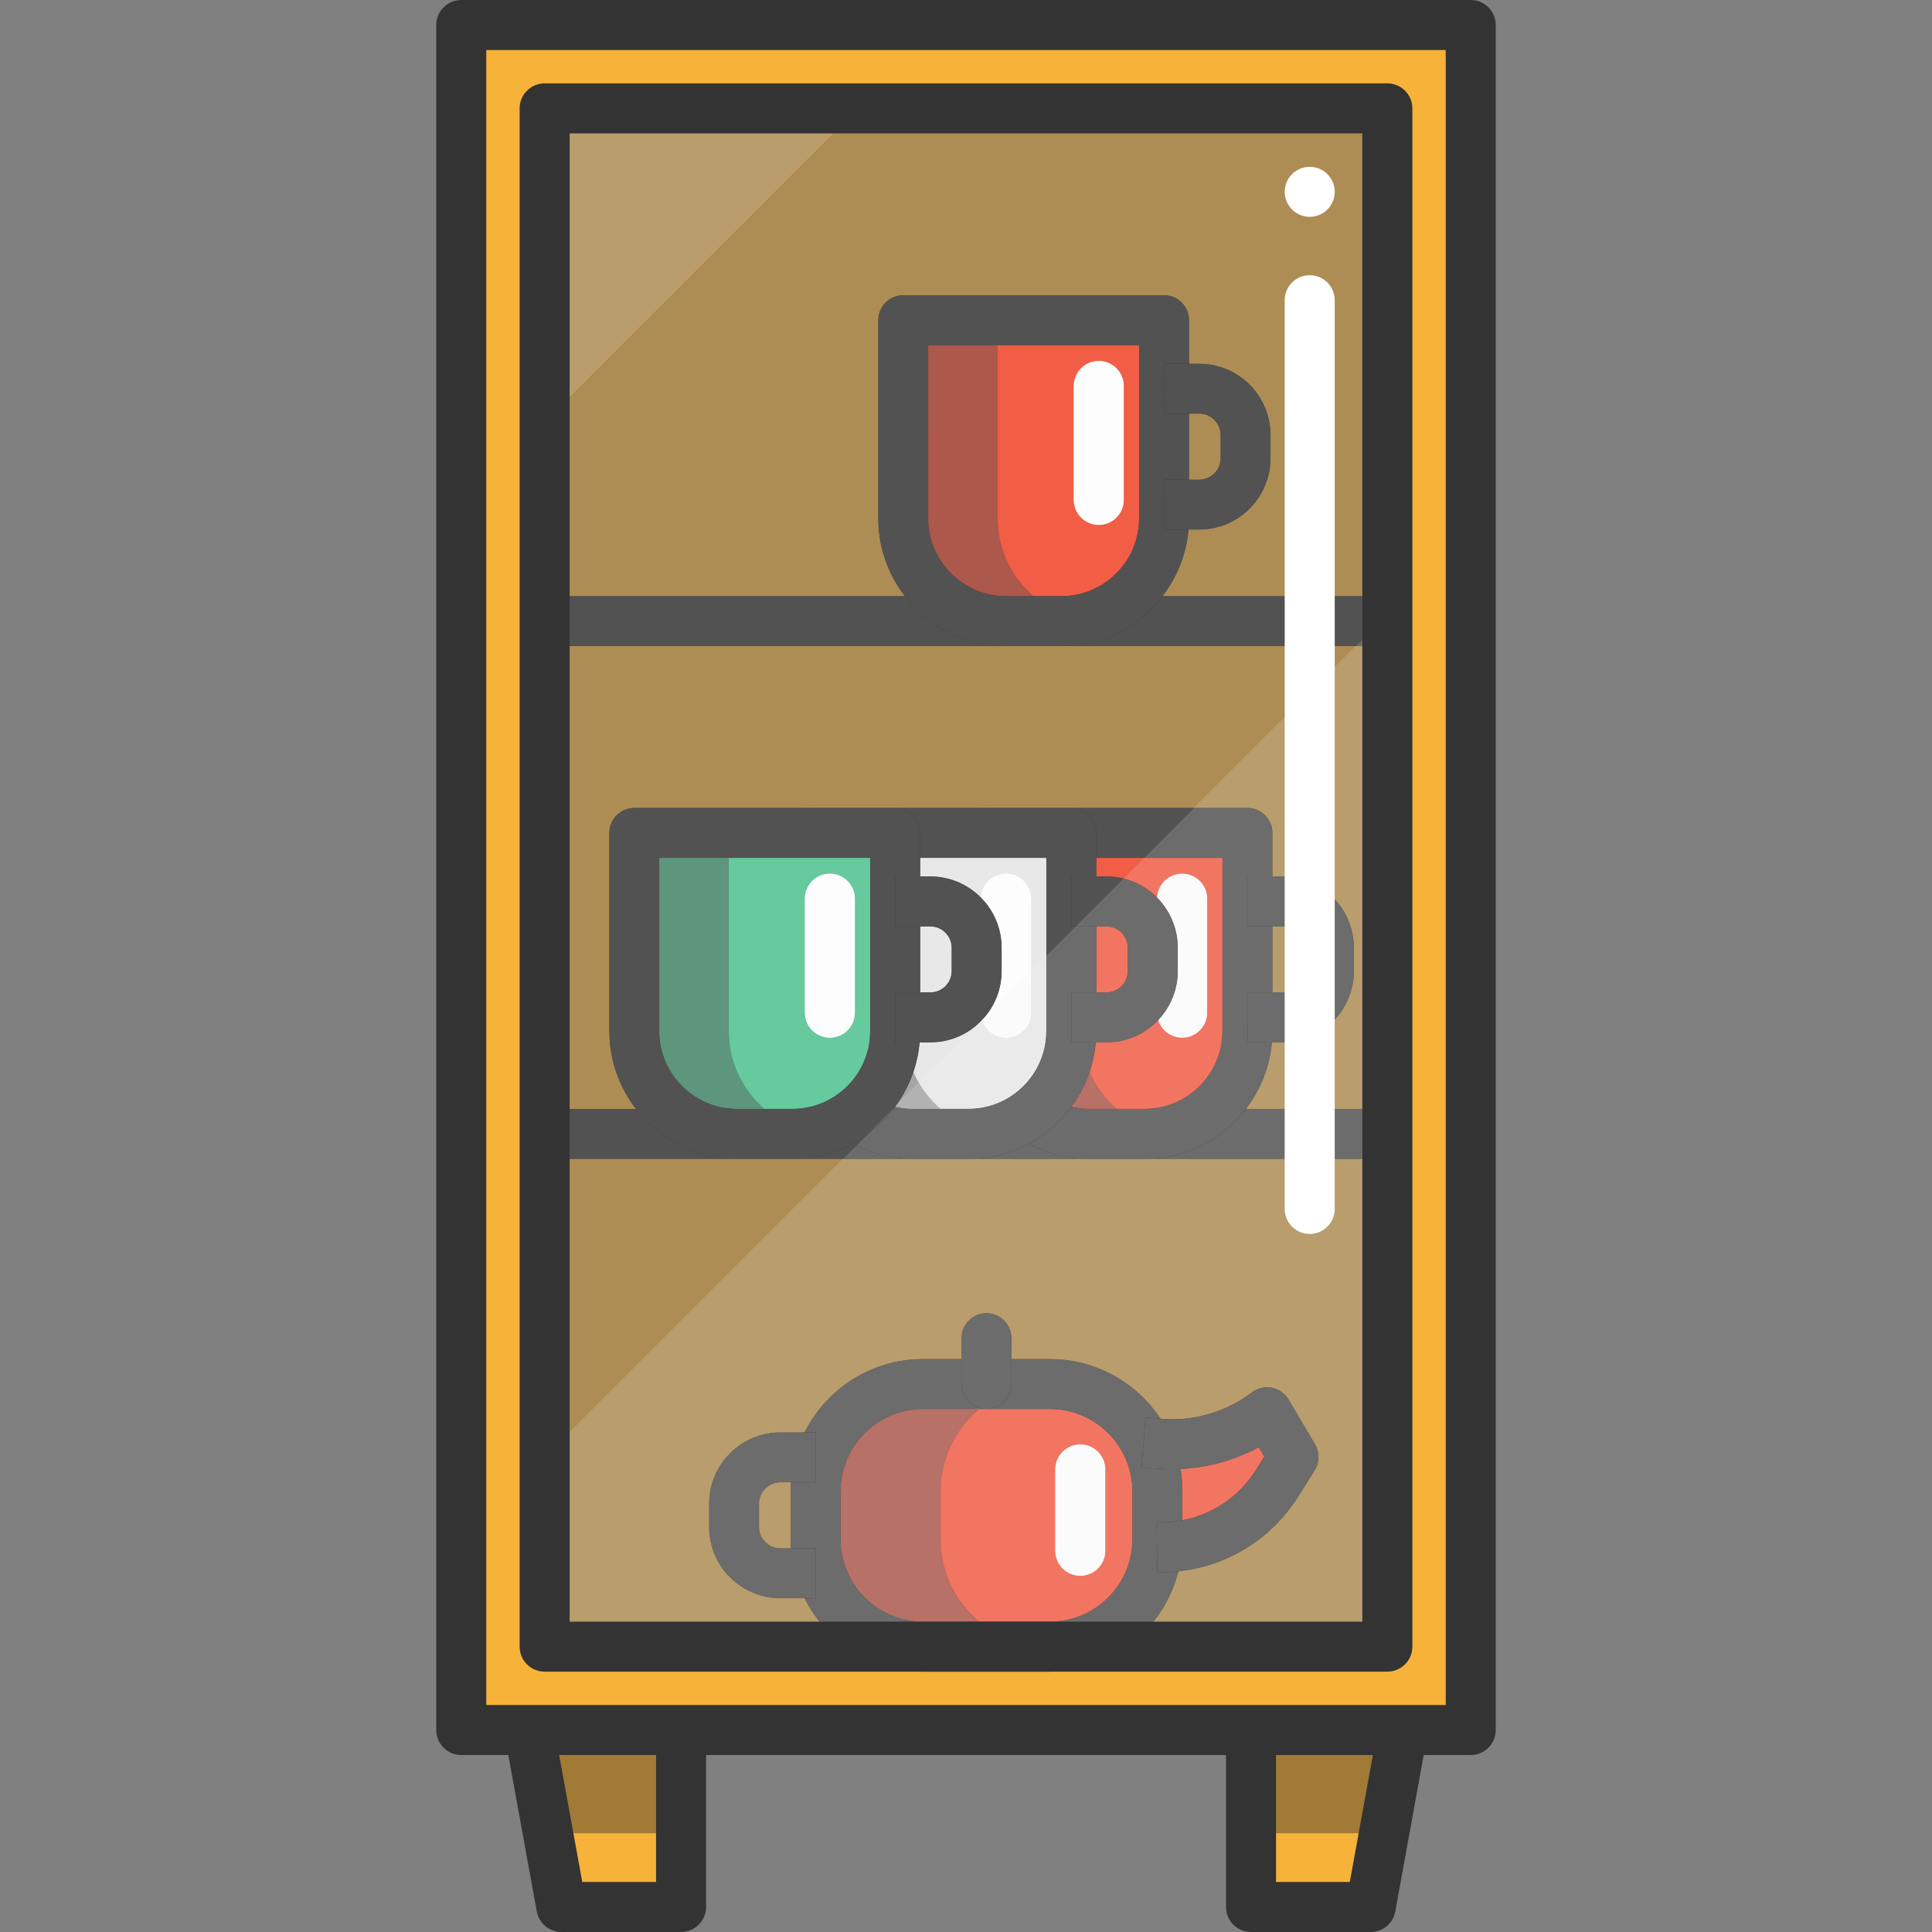<?xml version="1.0" encoding="iso-8859-1"?>
<!-- Uploaded to: SVG Repo, www.svgrepo.com, Generator: SVG Repo Mixer Tools -->
<svg height="800px" width="800px" version="1.1" id="Layer_1" xmlns="http://www.w3.org/2000/svg" xmlns:xlink="http://www.w3.org/1999/xlink" 
	 viewBox="0 0 463.454 463.454" xml:space="preserve">
<rect x="0" y="0" width="463.454" height="463.454" fill="#808080" stroke="none"/>
<g>
	<polyline style="fill:#F7B239;" points="336.514,415 332.021,439.765 328.802,457.454 300.099,457.454 300.099,415 336.514,415 	
		"/>
	<polyline style="fill:#F7B239;" points="163.372,415 163.372,457.454 134.669,457.454 131.45,439.765 126.945,415 163.372,415 	"/>
	<polyline style="fill:#A17A36;" points="163.372,415 126.945,415 131.45,439.765 163.372,439.765 163.372,415 	"/>
	<polyline style="fill:#A17A36;" points="336.514,415 300.099,415 300.099,439.765 332.021,439.765 336.514,415 	"/>
	<polyline style="fill:#F7B239;" points="332.801,272 332.801,395 130.651,395 130.651,272 332.801,272 	"/>
	<polyline style="fill:#F7B239;" points="332.801,149 332.801,272 130.651,272 130.651,149 332.801,149 	"/>
	<polyline style="fill:#F7B239;" points="332.801,26 332.801,149 130.651,149 130.651,26 332.801,26 	"/>
	<path style="fill:#F7B239;" d="M352.801,6v409H110.652V6H352.801 M332.801,395V272V149V26h-202.15v123v123v123H332.801"/>
	<path style="fill:#333333;" d="M352.802,0h-242.15c-3.314,0-6,2.686-6,6v409c0,3.314,2.686,6,6,6h11.286l6.828,37.528
		c0.519,2.853,3.004,4.926,5.903,4.926h28.703c3.313,0,6-2.687,6-6V421h124.726v36.454c0,3.313,2.687,6,6,6h28.704
		c2.9,0,5.385-2.074,5.903-4.928L341.522,421h11.28c3.313,0,6-2.686,6-6V6C358.802,2.686,356.115,0,352.802,0z M157.372,451.454
		h-17.696L134.135,421h23.237V451.454z M323.794,451.454h-17.696V421h23.228L323.794,451.454z M346.802,409h-230.15V12h230.15V409z"
		/>
	<polyline style="fill:#333333;" points="332.802,155 130.651,155 130.651,143 332.802,143 332.802,155 	"/>
	<polyline style="fill:#333333;" points="332.802,278 130.651,278 130.651,266 332.802,266 332.802,278 	"/>
	<path style="fill:#F24125;" d="M279.247,121.049v3.28c0,13.62-11.051,24.67-24.671,24.67h-13.24
		c-13.62,0-24.671-11.05-24.671-24.67V76.8h62.581v16.44v27.809"/>
	<path style="fill:#333333;" d="M254.576,155h-13.24c-16.912,0-30.67-13.759-30.67-30.67V76.8c0-3.313,2.687-6,6-6h62.581
		c3.313,0,6,2.687,6,6v47.529C285.247,141.241,271.488,155,254.576,155 M222.666,82.8v41.529c0,10.295,8.375,18.67,18.671,18.67
		h13.24c10.295,0,18.671-8.375,18.671-18.67V82.8H222.666"/>
	<path style="fill:#333333;" d="M287.666,127.049h-8.419l-0.011-12h8.429c2.824,0,5.121-2.292,5.121-5.11v-5.589
		c0-2.818-2.296-5.11-5.121-5.11h-8.419l-0.011-12h8.429c9.441,0,17.12,7.674,17.12,17.11v5.589
		C304.786,119.375,297.107,127.049,287.666,127.049"/>
	<path style="fill:#FFFFFF;" d="M263.576,125.917c-3.313,0-6-2.686-6-6V92.583c0-3.313,2.687-6,6-6c3.314,0,6,2.687,6,6v27.334
		C269.576,123.23,266.89,125.917,263.576,125.917"/>
	<path style="fill:#F24125;" d="M299.247,244.05v3.28c0,13.62-11.05,24.67-24.67,24.67h-13.24c-13.62,0-24.67-11.05-24.67-24.67
		V199.8h62.581v16.44v27.81"/>
	<path style="fill:#333333;" d="M274.577,278h-13.24c-16.912,0-30.67-13.76-30.67-30.67V199.8c0-3.313,2.686-6,6-6h62.581
		c3.313,0,6,2.687,6,6v47.53C305.247,264.241,291.487,278,274.577,278 M242.666,205.799v41.531c0,10.294,8.375,18.669,18.671,18.669
		h13.24c10.295,0,18.669-8.375,18.669-18.669v-41.531L242.666,205.799"/>
	<path style="fill:#333333;" d="M307.666,250.05h-8.419l-0.01-12h8.429c2.823,0,5.12-2.293,5.12-5.11v-5.591
		c0-2.817-2.297-5.11-5.12-5.11h-8.419l-0.01-12h8.429c9.441,0,17.12,7.675,17.12,17.109v5.591
		C324.786,242.375,317.107,250.05,307.666,250.05"/>
	<path style="fill:#FFFFFF;" d="M283.576,248.916c-3.313,0-6-2.686-6-6v-27.333c0-3.313,2.687-6,6-6s6,2.687,6,6v27.333
		C289.576,246.23,286.889,248.916,283.576,248.916"/>
	<path style="fill:#E6E6E6;" d="M256.993,244.05v3.28c0,13.62-11.05,24.67-24.67,24.67h-13.24c-13.62,0-24.67-11.05-24.67-24.67
		V199.8h62.581v16.44v27.81"/>
	<path style="fill:#333333;" d="M232.322,278h-13.24c-16.912,0-30.67-13.76-30.67-30.67V199.8c0-3.313,2.687-6,6-6h62.581
		c3.313,0,6,2.687,6,6v47.53C262.993,264.241,249.234,278,232.322,278 M200.412,205.799v41.531c0,10.294,8.375,18.669,18.671,18.669
		h13.24c10.295,0,18.671-8.375,18.671-18.669v-41.531L200.412,205.799"/>
	<path style="fill:#333333;" d="M265.413,250.05h-8.42l-0.011-12h8.431c2.823,0,5.119-2.293,5.119-5.11v-5.591
		c0-2.817-2.296-5.11-5.119-5.11h-8.42l-0.011-12h8.431c9.44,0,17.119,7.675,17.119,17.109v5.591
		C282.532,242.375,274.852,250.05,265.413,250.05"/>
	<path style="fill:#FFFFFF;" d="M241.322,248.916c-3.313,0-6-2.686-6-6v-27.333c0-3.313,2.687-6,6-6c3.314,0,6,2.687,6,6v27.333
		C247.322,246.23,244.636,248.916,241.322,248.916"/>
	<path style="fill:#4CC18E;" d="M214.738,244.05v3.28c0,13.62-11.051,24.67-24.671,24.67h-13.24c-13.62,0-24.671-11.05-24.671-24.67
		V199.8h62.581v16.44v27.81"/>
	<path style="fill:#333333;" d="M190.068,278h-13.24c-16.912,0-30.67-13.76-30.67-30.67V199.8c0-3.313,2.687-6,6-6h62.581
		c3.313,0,6,2.687,6,6v47.53C220.738,264.241,206.98,278,190.068,278 M158.158,205.799v41.531c0,10.294,8.375,18.669,18.671,18.669
		h13.24c10.295,0,18.671-8.375,18.671-18.669v-41.531L158.158,205.799"/>
	<path style="fill:#333333;" d="M223.159,250.05h-8.42l-0.011-12h8.431c2.823,0,5.121-2.293,5.121-5.11v-5.591
		c0-2.817-2.297-5.11-5.121-5.11h-8.42l-0.011-12h8.431c9.44,0,17.12,7.675,17.12,17.109v5.591
		C240.279,242.375,232.598,250.05,223.159,250.05"/>
	<path style="fill:#FFFFFF;" d="M199.068,248.916c-3.313,0-6-2.686-6-6v-27.333c0-3.313,2.687-6,6-6c3.314,0,6,2.687,6,6v27.333
		C205.068,246.23,202.382,248.916,199.068,248.916"/>
	<path style="fill:#F24125;" d="M251.863,332h-30.442c-14.238,0-25.78,11.542-25.78,25.779v11.441
		c0,14.237,11.542,25.78,25.78,25.78h30.442c14.237,0,25.778-11.543,25.778-25.78v-11.441C277.641,343.542,266.099,332,251.863,332"
		/>
	<path style="fill:#F24125;" d="M274.331,346.04l0.5,0.04l3.61,0.26c9.251,0.66,18.301-2.11,25.521-7.579l6.339,10.75l-3.91,6.24
		c-5.88,9.39-16.1,15.19-27.181,15.409l-1.649,0.03L274.331,346.04"/>
	<path style="fill:#333333;" d="M251.863,401h-30.442c-17.523,0-31.779-14.257-31.779-31.78v-11.441
		c0-17.523,14.256-31.779,31.779-31.779h30.442c17.523,0,31.78,14.256,31.78,31.779v11.441C283.642,386.744,269.386,401,251.863,401
		 M221.421,338c-10.906,0-19.78,8.873-19.78,19.779v11.441c0,10.907,8.873,19.78,19.78,19.78h30.442
		c10.906,0,19.778-8.873,19.778-19.78v-11.441c0-10.906-8.872-19.779-19.778-19.779H221.421"/>
	<path style="fill:#333333;" d="M277.672,377.189l-0.22-11.999l1.649-0.03c9.075-0.18,17.38-4.888,22.207-12.595l1.974-3.149
		l-1.327-2.249c-7.29,3.941-15.589,5.751-23.939,5.157l-4.157-0.304l0.945-11.963l4.07,0.297c7.686,0.546,15.311-1.715,21.464-6.377
		c1.364-1.034,3.103-1.436,4.785-1.105c1.68,0.332,3.137,1.365,4.006,2.839l6.341,10.75c1.14,1.932,1.106,4.335-0.083,6.235
		l-3.911,6.24c-6.981,11.148-18.998,17.961-32.145,18.223L277.672,377.189"/>
	<path style="fill:#333333;" d="M195.641,383.405h-8.429c-9.44,0-17.12-7.676-17.12-17.11v-5.591c0-9.434,7.681-17.11,17.12-17.11
		h8.42l0.009,12h-8.429c-2.823,0-5.121,2.293-5.121,5.11v5.591c0,2.817,2.298,5.11,5.121,5.11h8.42L195.641,383.405"/>
	<path style="fill:#333333;" d="M236.641,338c-3.313,0-6-2.686-6-6v-11c0-3.313,2.687-6,6-6c3.314,0,6,2.687,6,6v11
		C242.641,335.314,239.955,338,236.641,338"/>
	<path style="fill:#FFFFFF;" d="M259.142,378c-3.314,0-6-2.687-6-6v-19.5c0-3.314,2.686-6,6-6c3.313,0,6,2.686,6,6V372
		C265.142,375.313,262.455,378,259.142,378"/>
	<polyline style="fill:#AE8D54;" points="202.241,278 130.651,278 130.651,395 202.857,395 202.857,395 130.651,395 130.651,349.59 
		202.241,278 	"/>
	<path style="fill:#AE8D54;" d="M325.242,155H130.651v111h21.859c-3.982-5.175-6.352-11.651-6.352-18.669V199.8c0-3.313,2.687-6,6-6
		h62.581l0,0h42.254l0,0h29.449L325.242,155"/>
	<path style="fill:#AE8D54;" d="M287.666,99.24h-2.419v15.809h2.419c2.824,0,5.121-2.292,5.121-5.11v-5.589
		C292.786,101.532,290.49,99.24,287.666,99.24 M332.801,26H205.782l-75.131,75.129V26v117h86.368
		c-3.983-5.175-6.353-11.65-6.353-18.67V76.8c0-3.313,2.687-6,6-6h62.581c3.313,0,6,2.687,6,6v10.44h2.419
		c9.441,0,17.12,7.674,17.12,17.11v5.589c0,9.436-7.679,17.11-17.12,17.11h-2.539c-0.527,5.969-2.77,11.451-6.233,15.95h53.909
		L332.801,26"/>
	<polyline style="fill:#F6BC57;" points="332.801,26 205.782,26 332.801,26 332.801,143 332.802,143 332.801,26 	"/>
	<path style="fill:#525252;" d="M332.802,143L332.802,143h-53.909c-5.612,7.292-14.426,12-24.318,12h-13.24
		c-9.892,0-18.705-4.708-24.318-12h-86.368v12H325.24l7.559-7.559V143"/>
	<path style="fill:#525252;" d="M152.51,266h-21.859v12h71.59l3.203-3.203c-0.292-0.146-0.582-0.296-0.868-0.451
		c-4.322,2.33-9.263,3.653-14.507,3.653h-13.24C166.936,278,158.122,273.292,152.51,266"/>
	<path style="fill:#F25D46;" d="M263.576,125.917c-3.313,0-6-2.686-6-6V92.583c0-3.313,2.687-6,6-6c3.314,0,6,2.687,6,6v27.334
		C269.576,123.23,266.89,125.917,263.576,125.917 M273.247,82.8h-33.913v10.44v27.809v3.28c0,7.46,3.313,14.147,8.547,18.67h6.695
		c10.295,0,18.671-8.375,18.671-18.67V82.8"/>
	<path style="fill:#AC584B;" d="M239.334,82.8h-16.667v41.529c0,10.295,8.375,18.67,18.671,18.67h6.544
		c-5.234-4.523-8.547-11.21-8.547-18.67v-3.28V93.24V82.8"/>
	<path style="fill:#525252;" d="M239.334,82.8h33.913v41.529c0,10.295-8.375,18.67-18.671,18.67h-6.695h-6.544
		c-10.295,0-18.671-8.375-18.671-18.67V82.8H239.334 M279.247,70.8h-62.581c-3.313,0-6,2.687-6,6v47.529
		c0,7.02,2.37,13.496,6.353,18.67c5.612,7.292,14.426,12,24.318,12h13.24c9.892,0,18.705-4.708,24.318-12
		c3.463-4.499,5.706-9.981,6.233-15.95h-5.88l-0.011-12h6.01V99.24h-6l-0.011-12h6.01V76.8C285.247,73.487,282.56,70.8,279.247,70.8
		"/>
	<path style="fill:#525252;" d="M287.666,87.24h-2.419h-6.01l0.011,12h6h2.419c2.824,0,5.121,2.292,5.121,5.11v5.589
		c0,2.818-2.296,5.11-5.121,5.11h-2.419h-6.01l0.011,12h5.88h2.539c9.441,0,17.12-7.674,17.12-17.11v-5.589
		C304.786,94.915,297.107,87.24,287.666,87.24"/>
	<path style="fill:#FDFDFD;" d="M263.576,86.583c-3.313,0-6,2.687-6,6v27.334c0,3.314,2.687,6,6,6c3.314,0,6-2.686,6-6V92.583
		C269.576,89.27,266.89,86.583,263.576,86.583"/>
	<path style="fill:#F25D46;" d="M274.442,205.799h-11.449v4.441h2.42c1.411,0,2.782,0.171,4.094,0.494L274.442,205.799"/>
	<path style="fill:#525252;" d="M286.442,193.8h-29.449c3.313,0,6,2.687,6,6v6h11.449L286.442,193.8"/>
	<path style="fill:#E8E8E8;" d="M234.453,245.788c-3.016,2.652-6.971,4.262-11.295,4.262h-2.54
		c-0.218,2.467-0.729,4.852-1.499,7.118c0.393,0.903,0.838,1.777,1.333,2.621L234.453,245.788 M223.159,222.24h-2.42v15.811h2.42
		c2.823,0,5.121-2.293,5.121-5.11v-5.591C228.279,224.532,225.982,222.24,223.159,222.24 M250.993,205.799h-30.255v4.441h2.42
		c4.755,0,9.064,1.947,12.169,5.086c0.134-3.194,2.767-5.744,5.995-5.744c3.314,0,6,2.687,6,6v17.337l3.671-3.671V205.799"/>
	<path style="fill:#A6A6A6;" d="M219.12,257.168c-1.013,2.983-2.472,5.76-4.299,8.252l5.632-5.632
		C219.958,258.945,219.513,258.071,219.12,257.168"/>
	<path style="fill:#525252;" d="M208.158,272.083c-1.138,0.834-2.334,1.591-3.583,2.264c0.287,0.154,0.576,0.305,0.868,0.451
		L208.158,272.083 M256.993,193.8h-42.254c3.313,0,6,2.687,6,6v6h30.255v23.449l7.009-7.009h-1.009l-0.011-12h6.01v-4.441v-6
		C262.993,196.487,260.306,193.8,256.993,193.8L256.993,193.8"/>
	<path style="fill:#525252;" d="M265.413,210.24h-2.42h-6.01l0.011,12h1.009l11.505-11.505
		C268.195,210.412,266.823,210.24,265.413,210.24"/>
	<path style="fill:#FDFDFD;" d="M241.322,209.583c-3.227,0-5.86,2.55-5.995,5.744c3.06,3.092,4.951,7.341,4.951,12.023v5.591
		c0,4.317-1.608,8.266-4.257,11.279l11.3-11.3v-17.337C247.322,212.27,244.636,209.583,241.322,209.583"/>
	<path style="fill:#67C99E;" d="M199.068,248.916c-3.313,0-6-2.686-6-6v-27.333c0-3.313,2.687-6,6-6c3.314,0,6,2.687,6,6v27.333
		C205.068,246.23,202.382,248.916,199.068,248.916 M208.738,205.799h-33.913v10.44v27.811v3.28c0,7.459,3.313,14.146,8.546,18.669
		h6.697c10.295,0,18.671-8.375,18.671-18.669v-41.531"/>
	<path style="fill:#5D957D;" d="M174.825,205.799h-16.667v41.531c0,10.294,8.375,18.669,18.671,18.669h6.543
		c-5.233-4.523-8.546-11.21-8.546-18.669v-3.28v-27.81L174.825,205.799"/>
	<path style="fill:#525252;" d="M174.825,205.799h33.913v41.531c0,10.294-8.375,18.669-18.671,18.669h-6.697h-6.543
		c-10.295,0-18.671-8.375-18.671-18.669v-41.531L174.825,205.799 M214.738,193.8h-62.581c-3.313,0-6,2.687-6,6v47.53
		c0,7.019,2.37,13.495,6.352,18.669c5.612,7.293,14.425,12.001,24.318,12.001h13.24c5.245,0,10.186-1.323,14.507-3.653
		c1.249-0.673,2.445-1.43,3.583-2.264l6.662-6.663c1.827-2.493,3.287-5.27,4.299-8.252c0.769-2.266,1.281-4.651,1.499-7.118h-5.88
		l-0.011-12h6.01v-15.81h-6l-0.011-12h6.01v-4.441v-6C220.738,196.487,218.051,193.8,214.738,193.8L214.738,193.8"/>
	<path style="fill:#525252;" d="M223.159,210.24h-2.42h-6.01l0.011,12h6h2.42c2.823,0,5.121,2.292,5.121,5.11v5.591
		c0,2.816-2.297,5.11-5.121,5.11h-2.42h-6.01l0.011,12h5.88h2.54c4.323,0,8.278-1.61,11.295-4.262l1.568-1.568
		c2.649-3.014,4.257-6.962,4.257-11.279v-5.591c0-4.682-1.892-8.931-4.951-12.023C232.222,212.188,227.914,210.24,223.159,210.24"/>
	<path style="fill:#FDFDFD;" d="M199.068,209.583c-3.313,0-6,2.687-6,6v27.333c0,3.314,2.687,6,6,6c3.314,0,6-2.686,6-6v-27.333
		C205.068,212.27,202.382,209.583,199.068,209.583"/>
	<path style="fill:#B99D6D;" d="M332.802,278H202.241l-71.59,71.59V395h72.206c-4.155-3-7.559-6.979-9.871-11.596h-5.774
		c-9.44,0-17.12-7.676-17.12-17.11v-5.591c0-9.434,7.681-17.11,17.12-17.11h5.775c5.22-10.423,16.005-17.594,28.434-17.594h9.22v-5
		c0-3.313,2.687-6,6-6c3.314,0,6,2.687,6,6v5h9.222c11.08,0,20.854,5.699,26.543,14.321l0.467,0.034
		c0.753,0.054,1.507,0.08,2.257,0.08c6.91,0,13.657-2.252,19.208-6.458c1.051-0.797,2.326-1.218,3.625-1.218
		c0.386,0,0.775,0.037,1.16,0.113c1.68,0.332,3.137,1.365,4.006,2.839l6.341,10.75c1.14,1.932,1.106,4.335-0.083,6.235l-3.911,6.24
		c-6.381,10.19-16.969,16.758-28.783,18.012c-1.848,7.37-6.277,13.728-12.265,18.053h62.374V278"/>
	<path style="fill:#B99D6D;" d="M307.666,222.24h-2.419v15.811h2.419c2.823,0,5.12-2.293,5.12-5.11v-5.591
		C312.786,224.532,310.489,222.24,307.666,222.24 M332.802,155h-7.561l-38.8,38.8h12.805c3.313,0,6,2.687,6,6v10.44h2.419
		c9.441,0,17.12,7.675,17.12,17.109v5.591c0,9.434-7.679,17.11-17.12,17.11h-2.539c-0.527,5.967-2.771,11.45-6.233,15.949h33.908
		l-0.001-111"/>
	<path style="fill:#F5C570;" d="M332.802,278L332.802,278l-0.001,117V278 M332.802,155L332.802,155l-0.001,111h0.001l-0.001-111"/>
	<polyline style="fill:#6C6C6C;" points="332.801,147.44 325.242,155 332.802,155 332.801,147.44 	"/>
	<path style="fill:#6C6C6C;" d="M332.802,266L332.802,266h-33.908c-5.612,7.292-14.425,12-24.317,12h-13.24
		c-5.245,0-10.185-1.323-14.507-3.653c-4.322,2.33-9.263,3.653-14.507,3.653h-13.24c-4.897,0-9.528-1.153-13.639-3.203L202.241,278
		h130.562l-0.002-12"/>
	<path style="fill:#F27562;" d="M265.413,222.24h-2.42v15.811h2.42c2.823,0,5.119-2.293,5.119-5.11v-5.591
		C270.532,224.532,268.236,222.24,265.413,222.24 M293.246,205.799h-18.804l-4.935,4.935c3.112,0.766,5.891,2.384,8.075,4.593
		c0.134-3.195,2.767-5.745,5.995-5.745c3.313,0,6,2.687,6,6v27.333c0,3.314-2.687,6-6,6c-2.695,0-4.975-1.777-5.733-4.224
		c-3.123,3.297-7.541,5.358-12.431,5.358h-2.54c-0.218,2.467-0.729,4.853-1.499,7.118c1.487,3.415,3.725,6.429,6.505,8.831h6.697
		c10.295,0,18.669-8.375,18.669-18.669L293.246,205.799"/>
	<path style="fill:#B77166;" d="M261.374,257.168c-1.023,3.012-2.502,5.815-4.354,8.327c1.386,0.33,2.831,0.504,4.317,0.504h6.542
		C265.1,263.597,262.861,260.583,261.374,257.168"/>
	<path style="fill:#6C6C6C;" d="M299.247,193.8h-12.805l-12,12h18.804v41.531c0,10.294-8.374,18.669-18.669,18.669h-6.697h-6.542
		c-1.485,0-2.931-0.174-4.317-0.504c-2.692,3.651-6.174,6.686-10.19,8.852c4.322,2.33,9.263,3.653,14.507,3.653h13.24
		c9.892,0,18.705-4.708,24.318-12.001c3.462-4.499,5.706-9.982,6.233-15.949h-5.88l-0.01-12h6.01V222.24h-6l-0.01-12h6.01V199.8
		C305.247,196.487,302.56,193.8,299.247,193.8"/>
	<path style="fill:#6C6C6C;" d="M307.666,210.24h-2.419h-6.01l0.01,12h6h2.419c2.823,0,5.12,2.292,5.12,5.11v5.591
		c0,2.816-2.297,5.11-5.12,5.11h-2.419h-6.01l0.01,12h5.88h2.539c9.441,0,17.12-7.676,17.12-17.11v-5.591
		C324.786,217.916,317.107,210.24,307.666,210.24"/>
	<path style="fill:#FBFBFB;" d="M283.576,209.583c-3.227,0-5.861,2.55-5.995,5.745c3.059,3.092,4.95,7.341,4.95,12.022v5.591
		c0,4.547-1.783,8.685-4.688,11.752c0.757,2.447,3.038,4.224,5.733,4.224c3.313,0,6-2.686,6-6v-27.333
		C289.576,212.27,286.889,209.583,283.576,209.583"/>
	<path style="fill:#EAEAEA;" d="M250.993,229.249l-3.671,3.671v9.997c0,3.314-2.686,6-6,6c-2.695,0-4.975-1.776-5.732-4.223
		c-0.362,0.382-0.741,0.748-1.137,1.095l-14,14c1.375,2.345,3.128,4.443,5.173,6.211h6.697c10.295,0,18.671-8.375,18.671-18.669
		v-18.082"/>
	<path style="fill:#B2B2B2;" d="M220.453,259.789l-5.632,5.632c-0.018,0.025-0.037,0.051-0.055,0.075
		c1.386,0.33,2.832,0.504,4.317,0.504h6.543C223.581,264.232,221.828,262.133,220.453,259.789"/>
	<path style="fill:#6C6C6C;" d="M262.993,222.24h-4.991l-7.009,7.009v18.082c0,10.294-8.375,18.669-18.671,18.669h-6.697h-6.543
		c-1.485,0-2.931-0.174-4.317-0.504c-1.855,2.516-4.086,4.739-6.607,6.587l-2.715,2.715c4.111,2.049,8.742,3.203,13.639,3.203h13.24
		c5.245,0,10.185-1.323,14.507-3.653c4.016-2.166,7.498-5.201,10.19-8.852c1.852-2.512,3.332-5.315,4.354-8.327
		c0.769-2.266,1.281-4.651,1.499-7.118h-5.88l-0.011-12h6.01V222.24"/>
	<path style="fill:#6C6C6C;" d="M269.507,210.734l-11.505,11.505h4.991h2.42c2.823,0,5.119,2.292,5.119,5.11v5.591
		c0,2.816-2.296,5.11-5.119,5.11h-2.42h-6.01l0.011,12h5.88h2.54c4.89,0,9.308-2.061,12.431-5.358
		c2.905-3.067,4.688-7.205,4.688-11.752v-5.591c0-4.681-1.891-8.93-4.95-12.022C275.398,213.119,272.619,211.5,269.507,210.734"/>
	<path style="fill:#FBFBFB;" d="M247.322,232.919l-11.3,11.3c-0.141,0.161-0.285,0.318-0.432,0.473
		c0.757,2.447,3.038,4.223,5.732,4.223c3.314,0,6-2.686,6-6L247.322,232.919"/>
	<path style="fill:#6C6C6C;" d="M214.821,265.42l-6.662,6.663c2.522-1.848,4.752-4.071,6.607-6.587
		C214.784,265.471,214.802,265.445,214.821,265.42"/>
	<path style="fill:#6C6C6C;" d="M236.022,244.22l-1.568,1.568c0.396-0.348,0.775-0.713,1.137-1.095
		C235.736,244.538,235.881,244.38,236.022,244.22"/>
	<path style="fill:#F27562;" d="M259.142,378c-3.314,0-6-2.687-6-6v-19.5c0-3.314,2.686-6,6-6c3.313,0,6,2.686,6,6V372
		C265.142,375.313,262.455,378,259.142,378 M251.863,338h-16.976c-5.651,4.729-9.246,11.834-9.246,19.779v11.441
		c0,7.945,3.595,15.051,9.246,19.78h16.976c10.906,0,19.778-8.873,19.778-19.78v-11.441C271.641,346.873,262.769,338,251.863,338"/>
	<path style="fill:#B77166;" d="M234.887,338h-13.466c-10.906,0-19.78,8.873-19.78,19.779v11.441c0,10.907,8.873,19.78,19.78,19.78
		h13.466c-5.651-4.729-9.246-11.835-9.246-19.78v-11.441C225.641,349.834,229.235,342.729,234.887,338"/>
	<path style="fill:#B99D6D;" d="M189.716,355.594h-2.504c-2.823,0-5.121,2.293-5.121,5.11v5.591c0,2.817,2.298,5.11,5.121,5.11
		h2.504c-0.049-0.722-0.074-1.45-0.074-2.184V357.78C189.641,357.045,189.667,356.317,189.716,355.594"/>
	<path style="fill:#F27562;" d="M301.954,347.167c-5.781,3.125-12.197,4.911-18.769,5.22c0.301,1.753,0.458,3.555,0.458,5.392v6.906
		c7.253-1.389,13.657-5.721,17.664-12.12l1.974-3.149L301.954,347.167"/>
	<path style="fill:#6C6C6C;" d="M234.887,338h16.976c10.906,0,19.778,8.873,19.778,19.779v11.441c0,10.907-8.872,19.78-19.778,19.78
		h-16.976h-13.466c-10.906,0-19.78-8.873-19.78-19.78v-11.441c0-10.906,8.873-19.779,19.78-19.779H234.887 M251.863,326h-9.222v6
		c0,3.314-2.686,6-6,6c-3.313,0-6-2.686-6-6v-6h-9.22c-12.429,0-23.214,7.171-28.434,17.594h2.646l0.009,12h-5.926
		c-0.049,0.723-0.074,1.451-0.074,2.185v11.441c0,0.734,0.025,1.462,0.074,2.184h5.916l0.009,12h-2.655
		c2.312,4.616,5.716,8.595,9.871,11.596h67.57c5.989-4.325,10.417-10.683,12.265-18.053c-1.111,0.118-2.233,0.189-3.362,0.211
		l-1.658,0.03l-0.22-11.999l1.649-0.03c1.54-0.031,3.059-0.192,4.542-0.476v-6.906c0-1.837-0.157-3.639-0.458-5.392
		c-0.684,0.032-1.37,0.048-2.057,0.048c-1.036,0-2.074-0.037-3.113-0.111l-4.157-0.304l0.945-11.963l3.603,0.263
		C272.717,331.699,262.943,326,251.863,326"/>
	<path style="fill:#6C6C6C;" d="M303.962,332.76c-1.299,0-2.573,0.421-3.625,1.218c-5.55,4.206-12.297,6.458-19.208,6.458
		c-0.75,0-1.504-0.026-2.257-0.08l-0.467-0.034l-3.603-0.263l-0.945,11.963l4.157,0.304c1.039,0.074,2.077,0.111,3.113,0.111
		c0.687,0,1.373-0.016,2.057-0.048c6.573-0.309,12.988-2.094,18.769-5.22l1.327,2.249l-1.974,3.149
		c-4.007,6.399-10.411,10.73-17.664,12.12c-1.483,0.284-3.002,0.445-4.542,0.476l-1.649,0.03l0.22,11.999l1.658-0.03
		c1.13-0.022,2.252-0.093,3.362-0.211c11.813-1.253,22.402-7.821,28.783-18.012l3.911-6.24c1.19-1.9,1.223-4.303,0.083-6.235
		l-6.341-10.75c-0.869-1.474-2.327-2.507-4.006-2.839C304.737,332.797,304.349,332.76,303.962,332.76"/>
	<path style="fill:#6C6C6C;" d="M195.632,343.594h-2.646h-5.775c-9.44,0-17.12,7.676-17.12,17.11v5.591
		c0,9.434,7.681,17.11,17.12,17.11h5.774h2.655l-0.009-12h-5.916h-2.504c-2.823,0-5.121-2.292-5.121-5.11v-5.591
		c0-2.816,2.298-5.11,5.121-5.11h2.504h5.926L195.632,343.594"/>
	<path style="fill:#6C6C6C;" d="M236.641,315c-3.313,0-6,2.687-6,6v5v6c0,3.314,2.687,6,6,6c3.314,0,6-2.686,6-6v-6v-5
		C242.641,317.687,239.955,315,236.641,315"/>
	<path style="fill:#FBFBFB;" d="M259.142,346.5c-3.314,0-6,2.686-6,6V372c0,3.313,2.686,6,6,6c3.313,0,6-2.687,6-6v-19.5
		C265.142,349.186,262.455,346.5,259.142,346.5"/>
	<polyline style="fill:#B99D6D;" points="205.782,26 130.651,26 130.651,101.129 205.782,26 	"/>
	<path style="fill:#333333;" d="M332.802,401h-202.15c-3.313,0-6-2.687-6-6V26c0-3.313,2.687-6,6-6h202.15c3.313,0,6,2.687,6,6v369
		C338.802,398.313,336.115,401,332.802,401z M136.652,389h190.15V32h-190.15L136.652,389L136.652,389z"/>
	<path style="fill:#FFFFFF;" d="M314.178,296c-3.313,0-6-2.687-6-6V72.014c0-3.313,2.687-6,6-6s6,2.687,6,6V290
		C320.178,293.313,317.491,296,314.178,296z"/>
	<path style="fill:#FFFFFF;" d="M314.18,52.016c-1.58,0-3.131-0.64-4.24-1.76c-1.12-1.12-1.76-2.66-1.76-4.24s0.64-3.13,1.76-4.24
		c1.39-1.4,3.46-2.04,5.41-1.64c0.38,0.07,0.76,0.19,1.12,0.34c0.359,0.15,0.71,0.33,1.04,0.55c0.329,0.22,0.63,0.47,0.909,0.75
		c1.12,1.11,1.761,2.66,1.761,4.24c0,0.39-0.04,0.78-0.12,1.17c-0.08,0.38-0.19,0.76-0.34,1.12c-0.15,0.37-0.341,0.71-0.551,1.04
		c-0.22,0.33-0.47,0.64-0.75,0.91c-0.279,0.28-0.58,0.53-0.909,0.75c-0.33,0.21-0.681,0.4-1.04,0.55c-0.36,0.15-0.74,0.26-1.12,0.34
		C314.959,51.976,314.57,52.016,314.18,52.016z"/>
</g>
</svg>